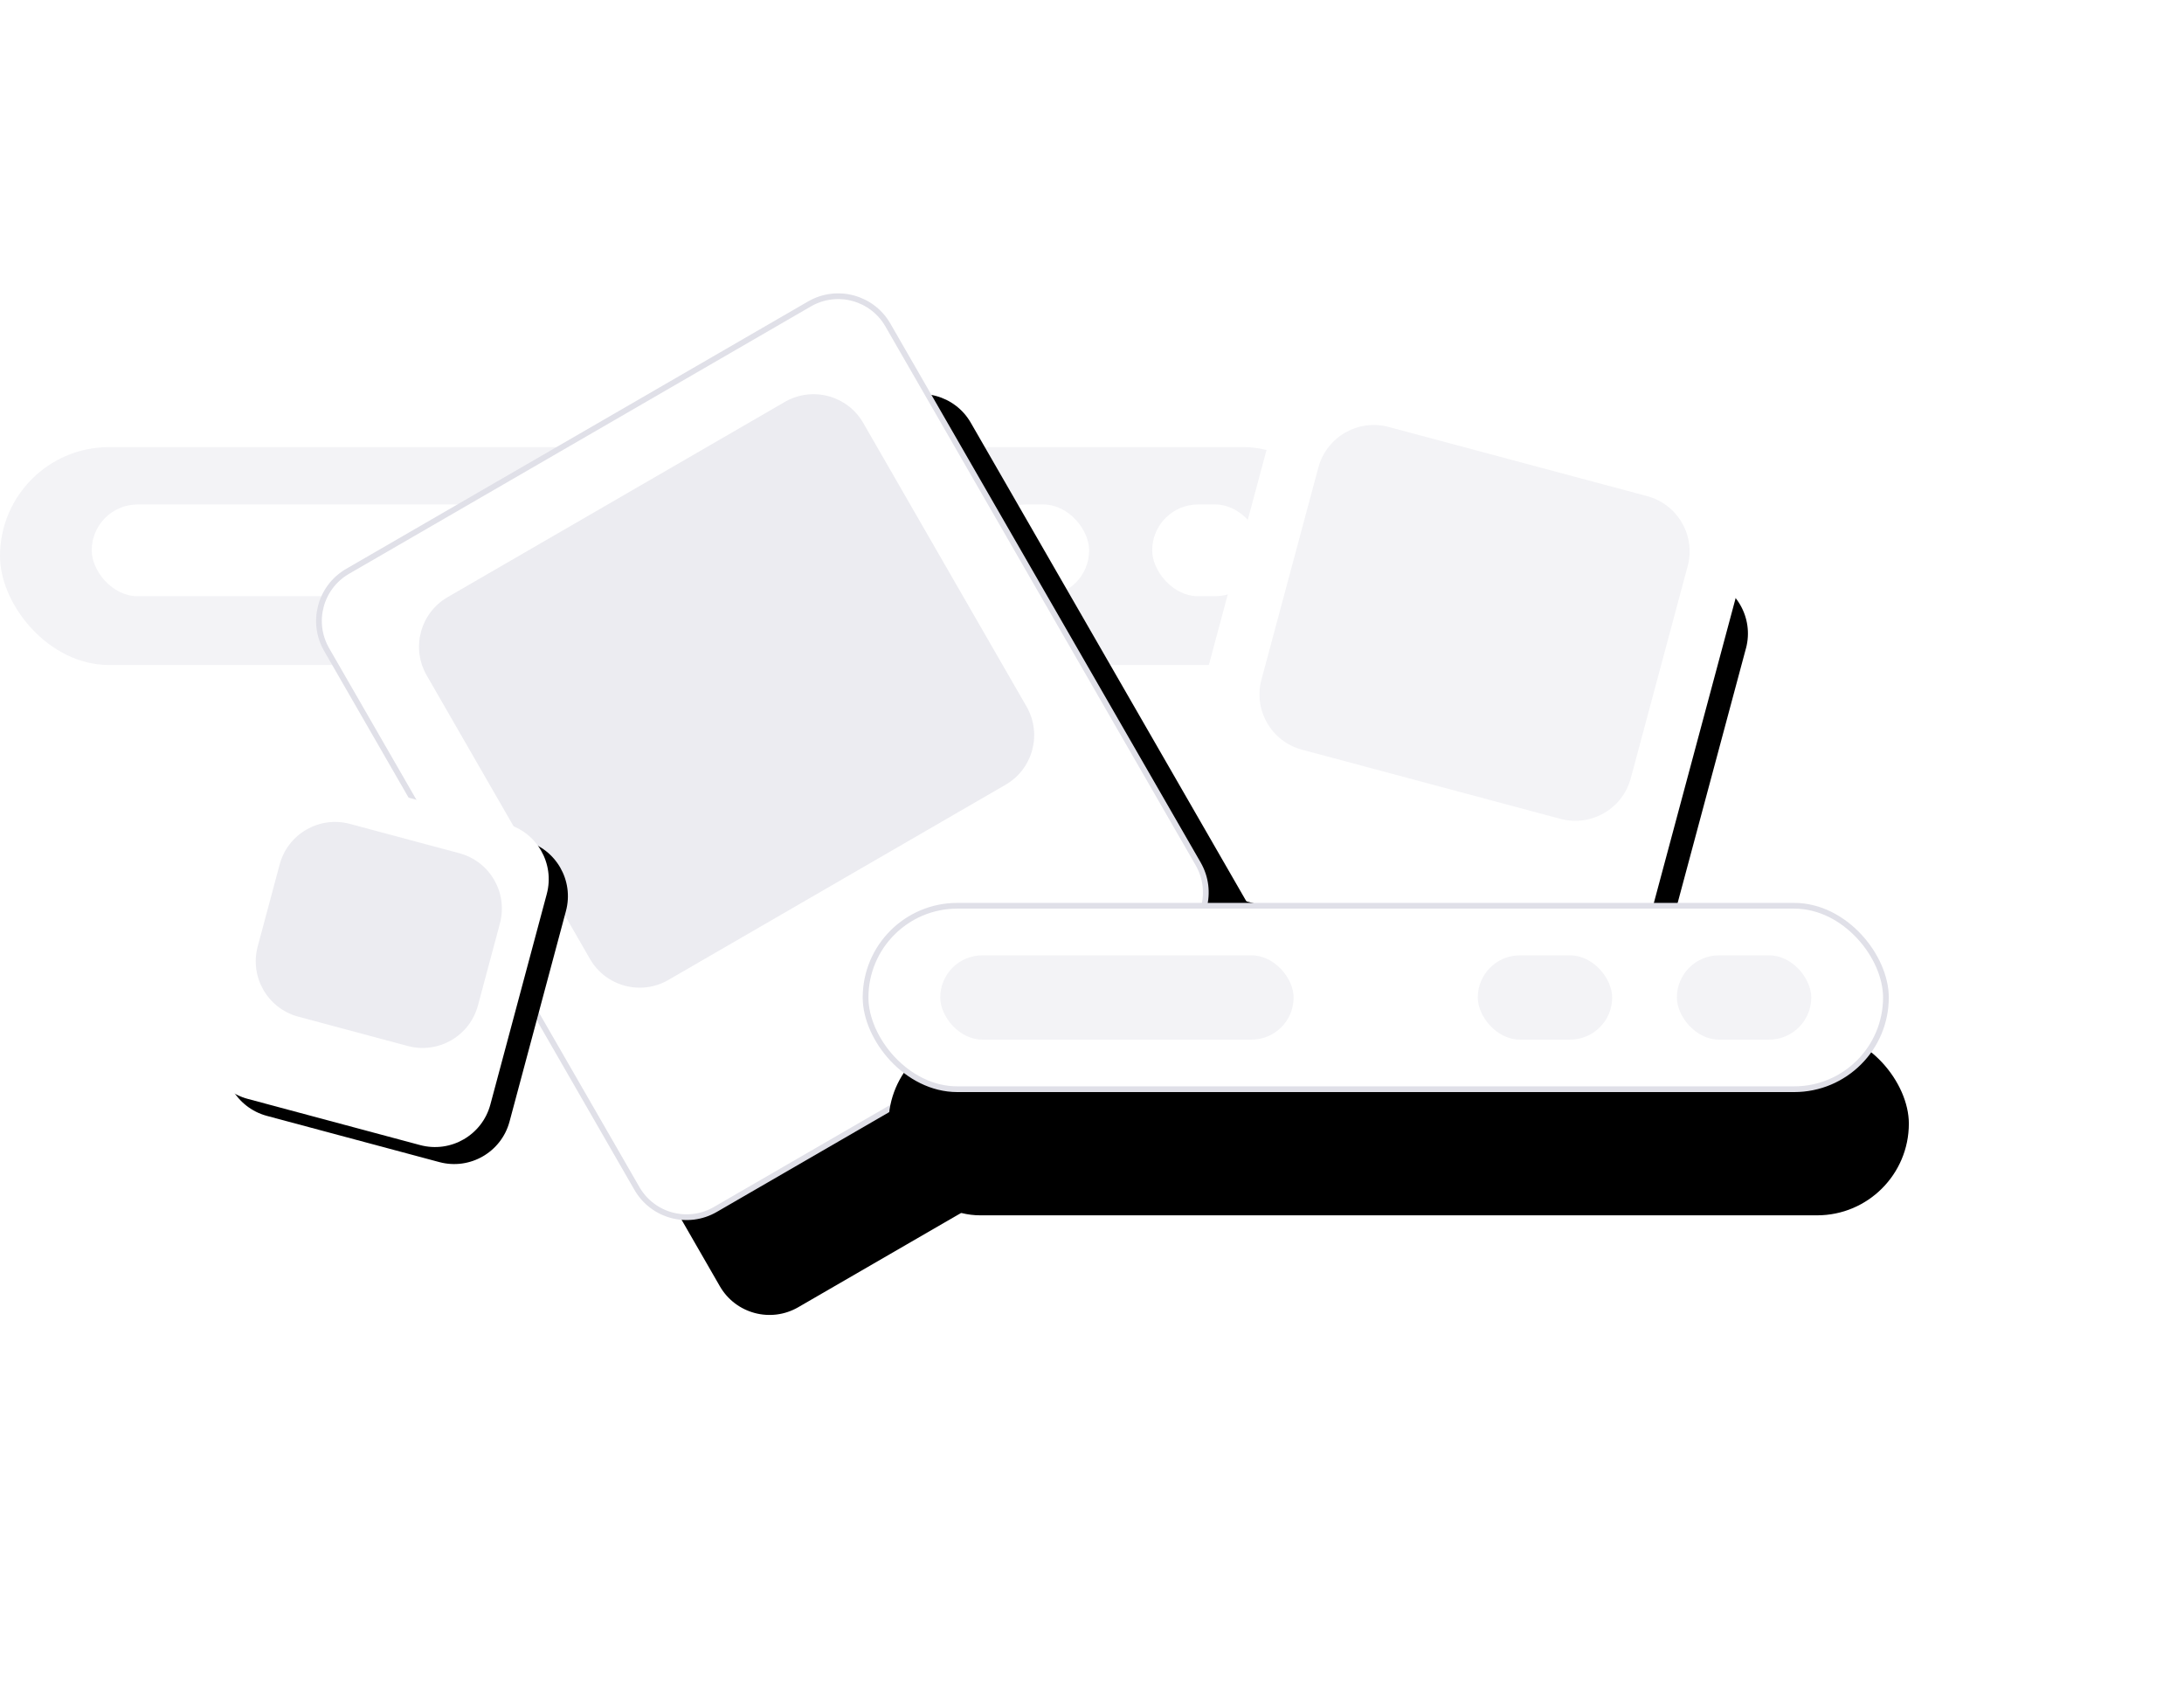 <?xml version="1.0" encoding="UTF-8"?>
<svg width="381px" height="298px" viewBox="0 0 381 298" version="1.1" xmlns="http://www.w3.org/2000/svg" xmlns:xlink="http://www.w3.org/1999/xlink">
    <title>ilu_empty table</title>
    <defs>
        <path d="M222.147,20.433 L287.885,20.412 C293.408,20.403 297.886,24.879 297.888,30.402 C297.888,30.404 297.888,30.406 297.882,30.408 L297.856,107.564 C297.848,113.084 293.373,117.559 287.853,117.567 L222.115,117.588 C216.592,117.597 212.114,113.121 212.112,107.598 C212.112,107.596 212.112,107.594 212.118,107.592 L212.144,30.436 C212.152,24.916 216.627,20.441 222.147,20.433 Z" id="path-1"></path>
        <filter x="-90.4%" y="-61.2%" width="290.1%" height="267.7%" filterUnits="objectBoundingBox" id="filter-2">
            <feOffset dx="4" dy="22" in="SourceAlpha" result="shadowOffsetOuter1"></feOffset>
            <feGaussianBlur stdDeviation="23.5" in="shadowOffsetOuter1" result="shadowBlurOuter1"></feGaussianBlur>
            <feColorMatrix values="0 0 0 0 0   0 0 0 0 0.247   0 0 0 0 1  0 0 0 0.05 0" type="matrix" in="shadowBlurOuter1"></feColorMatrix>
        </filter>
        <path d="M86.498,19.814 L179.602,19.708 C185.124,19.702 189.607,24.174 189.613,29.697 C189.613,29.705 189.613,29.712 189.613,29.72 L189.49,138.198 C189.484,143.712 185.016,148.18 179.502,148.186 L86.398,148.292 C80.876,148.298 76.393,143.826 76.387,138.303 C76.387,138.295 76.387,138.288 76.387,138.28 L76.51,29.802 C76.516,24.288 80.984,19.82 86.498,19.814 Z" id="path-3"></path>
        <filter x="-68.9%" y="-46.6%" width="244.8%" height="227.5%" filterUnits="objectBoundingBox" id="filter-4">
            <feMorphology radius="0.5" operator="dilate" in="SourceAlpha" result="shadowSpreadOuter1"></feMorphology>
            <feOffset dx="4" dy="22" in="shadowSpreadOuter1" result="shadowOffsetOuter1"></feOffset>
            <feGaussianBlur stdDeviation="23.5" in="shadowOffsetOuter1" result="shadowBlurOuter1"></feGaussianBlur>
            <feComposite in="shadowBlurOuter1" in2="SourceAlpha" operator="out" result="shadowBlurOuter1"></feComposite>
            <feColorMatrix values="0 0 0 0 0   0 0 0 0 0.247   0 0 0 0 1  0 0 0 0.05 0" type="matrix" in="shadowBlurOuter1"></feColorMatrix>
        </filter>
        <path d="M50.193,90.688 L81.335,90.688 C86.858,90.688 91.335,95.165 91.335,100.688 L91.335,138.706 C91.335,144.229 86.858,148.706 81.335,148.706 L50.193,148.706 C44.67,148.706 40.193,144.229 40.193,138.706 L40.193,100.688 C40.193,95.165 44.67,90.688 50.193,90.688 Z" id="path-5"></path>
        <filter x="-75.3%" y="-69.8%" width="266.2%" height="246.5%" filterUnits="objectBoundingBox" id="filter-6">
            <feOffset dx="4" dy="2" in="SourceAlpha" result="shadowOffsetOuter1"></feOffset>
            <feGaussianBlur stdDeviation="13.5" in="shadowOffsetOuter1" result="shadowBlurOuter1"></feGaussianBlur>
            <feColorMatrix values="0 0 0 0 0   0 0 0 0 0.247   0 0 0 0 1  0 0 0 0.15 0" type="matrix" in="shadowBlurOuter1"></feColorMatrix>
        </filter>
        <rect id="path-7" x="151" y="110" width="178" height="32" rx="16"></rect>
        <filter x="-43.8%" y="-187.5%" width="192.1%" height="612.5%" filterUnits="objectBoundingBox" id="filter-8">
            <feMorphology radius="0.5" operator="dilate" in="SourceAlpha" result="shadowSpreadOuter1"></feMorphology>
            <feOffset dx="4" dy="22" in="shadowSpreadOuter1" result="shadowOffsetOuter1"></feOffset>
            <feGaussianBlur stdDeviation="23.5" in="shadowOffsetOuter1" result="shadowBlurOuter1"></feGaussianBlur>
            <feComposite in="shadowBlurOuter1" in2="SourceAlpha" operator="out" result="shadowBlurOuter1"></feComposite>
            <feColorMatrix values="0 0 0 0 0   0 0 0 0 0.247   0 0 0 0 1  0 0 0 0.05 0" type="matrix" in="shadowBlurOuter1"></feColorMatrix>
        </filter>
    </defs>
    <g id="user-flow" stroke="none" stroke-width="1" fill="none" fill-rule="evenodd">
        <g id="Dashboard/menu1" transform="translate(-956, -294)">
            <g id="ilu_empty-table" transform="translate(956, 342)">
                <rect id="Rectangle-Copy-3" fill="#F3F3F6" x="0" y="30" width="236" height="38" rx="19"></rect>
                <rect id="Rectangle-Copy-5" fill="#FFFFFF" x="16" y="40" width="81" height="16" rx="8"></rect>
                <rect id="Rectangle-Copy-6" fill="#FFFFFF" x="171" y="40" width="19" height="16" rx="8"></rect>
                <rect id="Rectangle-Copy-7" fill="#FFFFFF" x="201" y="40" width="19" height="16" rx="8"></rect>
                <g id="Rectangle-Copy-5" transform="translate(255, 69) rotate(-345) translate(-255, -69) ">
                    <use fill="black" fill-opacity="1" filter="url(#filter-2)" xlink:href="#path-1"></use>
                    <use fill="#FFFFFF" fill-rule="evenodd" xlink:href="#path-1"></use>
                </g>
                <path d="M233.905,31.52 L280.59,31.505 C286.113,31.496 290.591,35.972 290.593,41.495 C290.593,41.497 290.593,41.499 290.587,41.501 L290.574,79.795 C290.566,85.315 286.091,89.79 280.571,89.798 L233.886,89.813 C228.363,89.822 223.884,85.346 223.883,79.823 C223.883,79.821 223.883,79.819 223.889,79.816 L223.902,41.523 C223.91,36.003 228.385,31.528 233.905,31.52 Z" id="Rectangle-Copy-6" fill="#F3F3F6" transform="translate(257.238, 60.659) rotate(-345) translate(-257.238, -60.659) "></path>
                <g id="Rectangle" transform="translate(133, 84) rotate(-30) translate(-133, -84) ">
                    <use fill="black" fill-opacity="1" filter="url(#filter-4)" xlink:href="#path-3"></use>
                    <use stroke="#E0E0E8" stroke-width="1" fill="#FFFFFF" fill-rule="evenodd" xlink:href="#path-3"></use>
                </g>
                <path d="M92.793,34.022 L160.762,33.945 C166.285,33.939 170.767,38.411 170.773,43.934 C170.773,43.942 170.773,43.949 170.773,43.957 L170.709,101.043 C170.702,106.557 166.234,111.026 160.72,111.032 L92.751,111.109 C87.228,111.115 82.746,106.643 82.739,101.12 C82.739,101.113 82.739,101.105 82.739,101.098 L82.804,44.011 C82.81,38.497 87.278,34.028 92.793,34.022 Z" id="Rectangle-Copy-2" fill="#ECECF1" transform="translate(126.756, 72.527) rotate(-30) translate(-126.756, -72.527) "></path>
                <g id="Rectangle-Copy-5" transform="translate(65.764, 119.697) rotate(-345) translate(-65.764, -119.697) ">
                    <use fill="black" fill-opacity="1" filter="url(#filter-6)" xlink:href="#path-5"></use>
                    <use fill="#FFFFFF" fill-rule="evenodd" xlink:href="#path-5"></use>
                </g>
                <path d="M56.196,97.685 L75.973,97.685 C81.496,97.685 85.973,102.162 85.973,107.685 L85.973,122.496 C85.973,128.019 81.496,132.496 75.973,132.496 L56.196,132.496 C50.673,132.496 46.196,128.019 46.196,122.496 L46.196,107.685 C46.196,102.162 50.673,97.685 56.196,97.685 Z" id="Rectangle-Copy-6" fill="#ECECF1" transform="translate(66.084, 115.091) rotate(-345) translate(-66.084, -115.091) "></path>
                <g id="Rectangle-Copy-3">
                    <use fill="black" fill-opacity="1" filter="url(#filter-8)" xlink:href="#path-7"></use>
                    <use stroke="#E0E0E8" stroke-width="1" fill="#FFFFFF" fill-rule="evenodd" xlink:href="#path-7"></use>
                </g>
                <rect id="Rectangle-Copy-5" fill="#F3F3F6" x="164.024" y="118.649" width="61.649" height="14.703" rx="7.351"></rect>
                <rect id="Rectangle-Copy-6" fill="#F3F3F6" x="257.8" y="118.649" width="23.444" height="14.703" rx="7.351"></rect>
                <rect id="Rectangle-Copy-7" fill="#F3F3F6" x="292.532" y="118.649" width="23.444" height="14.703" rx="7.351"></rect>
            </g>
        </g>
    </g>
</svg>